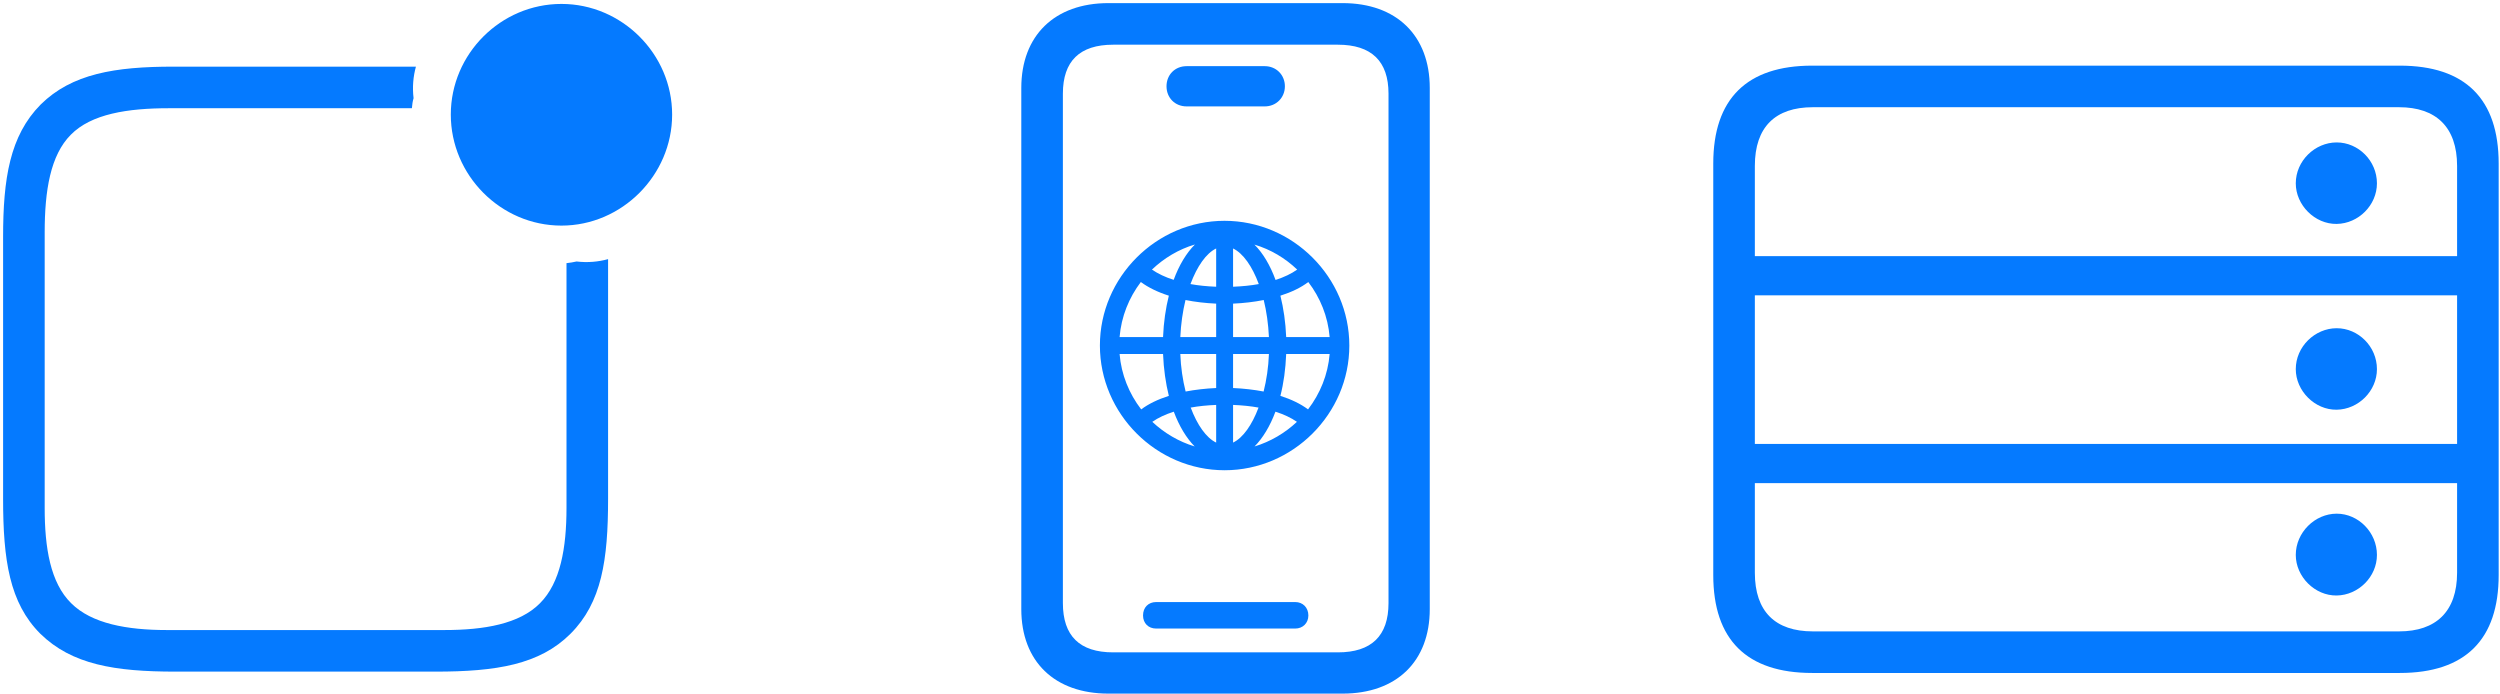 <?xml version="1.0" encoding="UTF-8"?>
<svg width="364px" height="101px" viewBox="0 0 364 101" version="1.1" xmlns="http://www.w3.org/2000/svg" xmlns:xlink="http://www.w3.org/1999/xlink">
    <title>Group 2</title>
    <g id="Page-1" stroke="none" stroke-width="1" fill="none" fill-rule="evenodd">
        <g id="Group-2" transform="translate(0.451, 0.453)" fill="#057AFF" fill-rule="nonzero">
            <path d="M177.854,68.014 C187.785,68.014 196.012,59.805 196.012,49.855 C196.012,39.924 187.785,31.697 177.836,31.697 C167.904,31.697 159.695,39.924 159.695,49.855 C159.695,59.805 167.922,68.014 177.854,68.014 Z M170.436,40.293 C169.205,39.906 168.15,39.396 167.271,38.799 C169.029,37.129 171.156,35.846 173.529,35.143 C172.281,36.391 171.227,38.148 170.436,40.293 Z M185.271,40.311 C184.48,38.148 183.426,36.391 182.195,35.16 C184.551,35.863 186.678,37.129 188.418,38.799 C187.557,39.414 186.502,39.906 185.271,40.311 Z M179.084,41.295 L179.084,35.723 C180.543,36.426 181.879,38.324 182.828,40.908 C181.668,41.119 180.42,41.242 179.084,41.295 Z M176.623,41.295 C175.287,41.242 174.039,41.119 172.879,40.908 C173.846,38.324 175.164,36.426 176.623,35.723 L176.623,41.295 Z M168.889,48.625 L162.561,48.625 C162.807,45.637 163.932,42.877 165.654,40.609 C166.727,41.4 168.115,42.086 169.732,42.596 C169.275,44.424 168.977,46.463 168.889,48.625 Z M193.146,48.625 L186.818,48.625 C186.73,46.463 186.432,44.424 185.975,42.596 C187.592,42.086 188.98,41.418 190.035,40.609 C191.775,42.877 192.9,45.637 193.146,48.625 Z M176.623,48.625 L171.402,48.625 C171.49,46.709 171.754,44.881 172.158,43.229 C173.564,43.51 175.059,43.686 176.623,43.756 L176.623,48.625 Z M184.305,48.625 L179.084,48.625 L179.084,43.756 C180.648,43.686 182.143,43.51 183.549,43.229 C183.953,44.881 184.217,46.709 184.305,48.625 Z M165.707,59.154 C163.949,56.869 162.807,54.092 162.561,51.086 L168.889,51.086 C168.977,53.283 169.275,55.34 169.732,57.186 C168.133,57.695 166.762,58.363 165.707,59.154 Z M172.176,56.553 C171.754,54.883 171.473,53.02 171.402,51.086 L176.623,51.086 L176.623,56.043 C175.076,56.113 173.564,56.289 172.176,56.553 Z M183.531,56.553 C182.143,56.289 180.648,56.113 179.084,56.043 L179.084,51.086 L184.305,51.086 C184.234,53.02 183.953,54.883 183.531,56.553 Z M190,59.154 C188.945,58.363 187.574,57.695 185.975,57.186 C186.449,55.34 186.73,53.283 186.818,51.086 L193.146,51.086 C192.9,54.092 191.758,56.869 190,59.154 Z M179.084,63.988 L179.084,58.504 C180.402,58.557 181.65,58.68 182.793,58.891 C181.844,61.422 180.525,63.303 179.084,63.988 Z M176.623,63.988 C175.182,63.303 173.863,61.422 172.914,58.891 C174.057,58.68 175.305,58.557 176.623,58.504 L176.623,63.988 Z M173.494,64.551 C171.174,63.848 169.064,62.6 167.324,60.965 C168.186,60.367 169.24,59.875 170.453,59.488 C171.244,61.598 172.281,63.32 173.494,64.551 Z M182.213,64.551 C183.426,63.32 184.463,61.598 185.254,59.488 C186.467,59.875 187.521,60.367 188.383,60.965 C186.643,62.6 184.533,63.848 182.213,64.551 Z" id="􀆪"></path>
            <path d="M195.027,100.537 C202.889,100.537 207.723,95.85 207.723,88.232 L207.723,12.354 C207.723,4.736 202.889,0 195.027,0 L160.945,0 C153.084,0 148.25,4.736 148.25,12.354 L148.25,88.232 C148.25,95.85 153.084,100.537 160.945,100.537 L195.027,100.537 Z M194.344,94.531 L161.629,94.531 C156.746,94.531 154.305,92.139 154.305,87.354 L154.305,13.184 C154.305,8.447 156.746,6.055 161.629,6.055 L194.344,6.055 C199.227,6.055 201.717,8.447 201.717,13.184 L201.717,87.354 C201.717,92.139 199.227,94.531 194.344,94.531 Z M183.699,15.039 C185.359,15.039 186.629,13.77 186.629,12.109 C186.629,10.449 185.359,9.18 183.699,9.18 L172.322,9.18 C170.613,9.18 169.393,10.449 169.393,12.109 C169.393,13.77 170.613,15.039 172.322,15.039 L183.699,15.039 Z M188.143,91.064 C189.217,91.064 190.047,90.283 190.047,89.16 C190.047,87.988 189.217,87.207 188.143,87.207 L167.879,87.207 C166.756,87.207 165.975,87.988 165.975,89.16 C165.975,90.283 166.756,91.064 167.879,91.064 L188.143,91.064 Z" id="􁊮"></path>
            <path d="M81.299,32.395 C90.088,32.395 97.412,25.07 97.412,16.232 C97.412,7.395 90.088,0.119 81.299,0.119 C72.461,0.119 65.186,7.395 65.186,16.232 C65.186,25.07 72.461,32.395 81.299,32.395 Z M62.939,97.336 C71.826,97.336 78.125,96.311 82.617,91.818 C87.158,87.277 88.086,81.076 88.086,72.189 L88.086,37.277 C86.67,37.668 85.107,37.814 83.496,37.619 C83.008,37.717 82.568,37.814 82.031,37.863 L82.031,73.508 C82.031,79.318 81.152,84.396 78.174,87.375 C75.195,90.402 70.02,91.281 64.258,91.281 L23.828,91.281 C18.066,91.281 12.891,90.354 9.912,87.375 C6.885,84.396 6.055,79.318 6.055,73.508 L6.055,33.371 C6.055,27.316 6.885,22.141 9.863,19.162 C12.842,16.135 18.115,15.305 24.121,15.305 L59.521,15.305 C59.57,14.768 59.619,14.328 59.766,13.84 C59.57,12.229 59.717,10.666 60.107,9.25 L24.805,9.25 C16.309,9.25 10.01,10.275 5.469,14.768 C0.977,19.309 0,25.559 0,34.055 L0,72.189 C0,81.076 0.928,87.326 5.42,91.818 C10.01,96.311 16.26,97.336 25.098,97.336 L62.939,97.336 Z" id="􀑏"></path>
            <path d="M348.951,97.531 C358.521,97.531 363.355,92.648 363.355,83.273 L363.355,23.361 C363.355,13.986 358.521,9.104 348.951,9.104 L263.404,9.104 C253.883,9.104 249,13.938 249,23.361 L249,83.273 C249,92.697 253.883,97.531 263.404,97.531 L348.951,97.531 Z M357.301,36.838 L255.055,36.838 L255.055,23.703 C255.055,18.039 258.033,15.158 263.502,15.158 L348.854,15.158 C354.225,15.158 357.301,18.039 357.301,23.703 L357.301,36.838 Z M339.771,32.15 C342.945,32.102 345.631,29.416 345.631,26.242 C345.631,22.971 342.945,20.285 339.771,20.285 C336.598,20.285 333.814,22.971 333.814,26.242 C333.814,29.416 336.598,32.199 339.771,32.15 Z M357.301,64.182 L255.055,64.182 L255.055,42.551 L357.301,42.551 L357.301,64.182 Z M339.771,59.201 C342.945,59.152 345.631,56.467 345.631,53.293 C345.631,50.021 342.945,47.336 339.771,47.336 C336.598,47.336 333.814,50.021 333.814,53.293 C333.814,56.467 336.598,59.25 339.771,59.201 Z M348.854,91.477 L263.502,91.477 C258.033,91.477 255.055,88.596 255.055,82.932 L255.055,69.895 L357.301,69.895 L357.301,82.932 C357.301,88.596 354.225,91.477 348.854,91.477 Z M339.771,86.252 C342.945,86.203 345.631,83.518 345.631,80.344 C345.631,77.072 342.945,74.338 339.771,74.338 C336.598,74.338 333.814,77.072 333.814,80.344 C333.814,83.518 336.598,86.301 339.771,86.252 Z" id="􀪬"></path>
        </g>
    </g>
</svg>